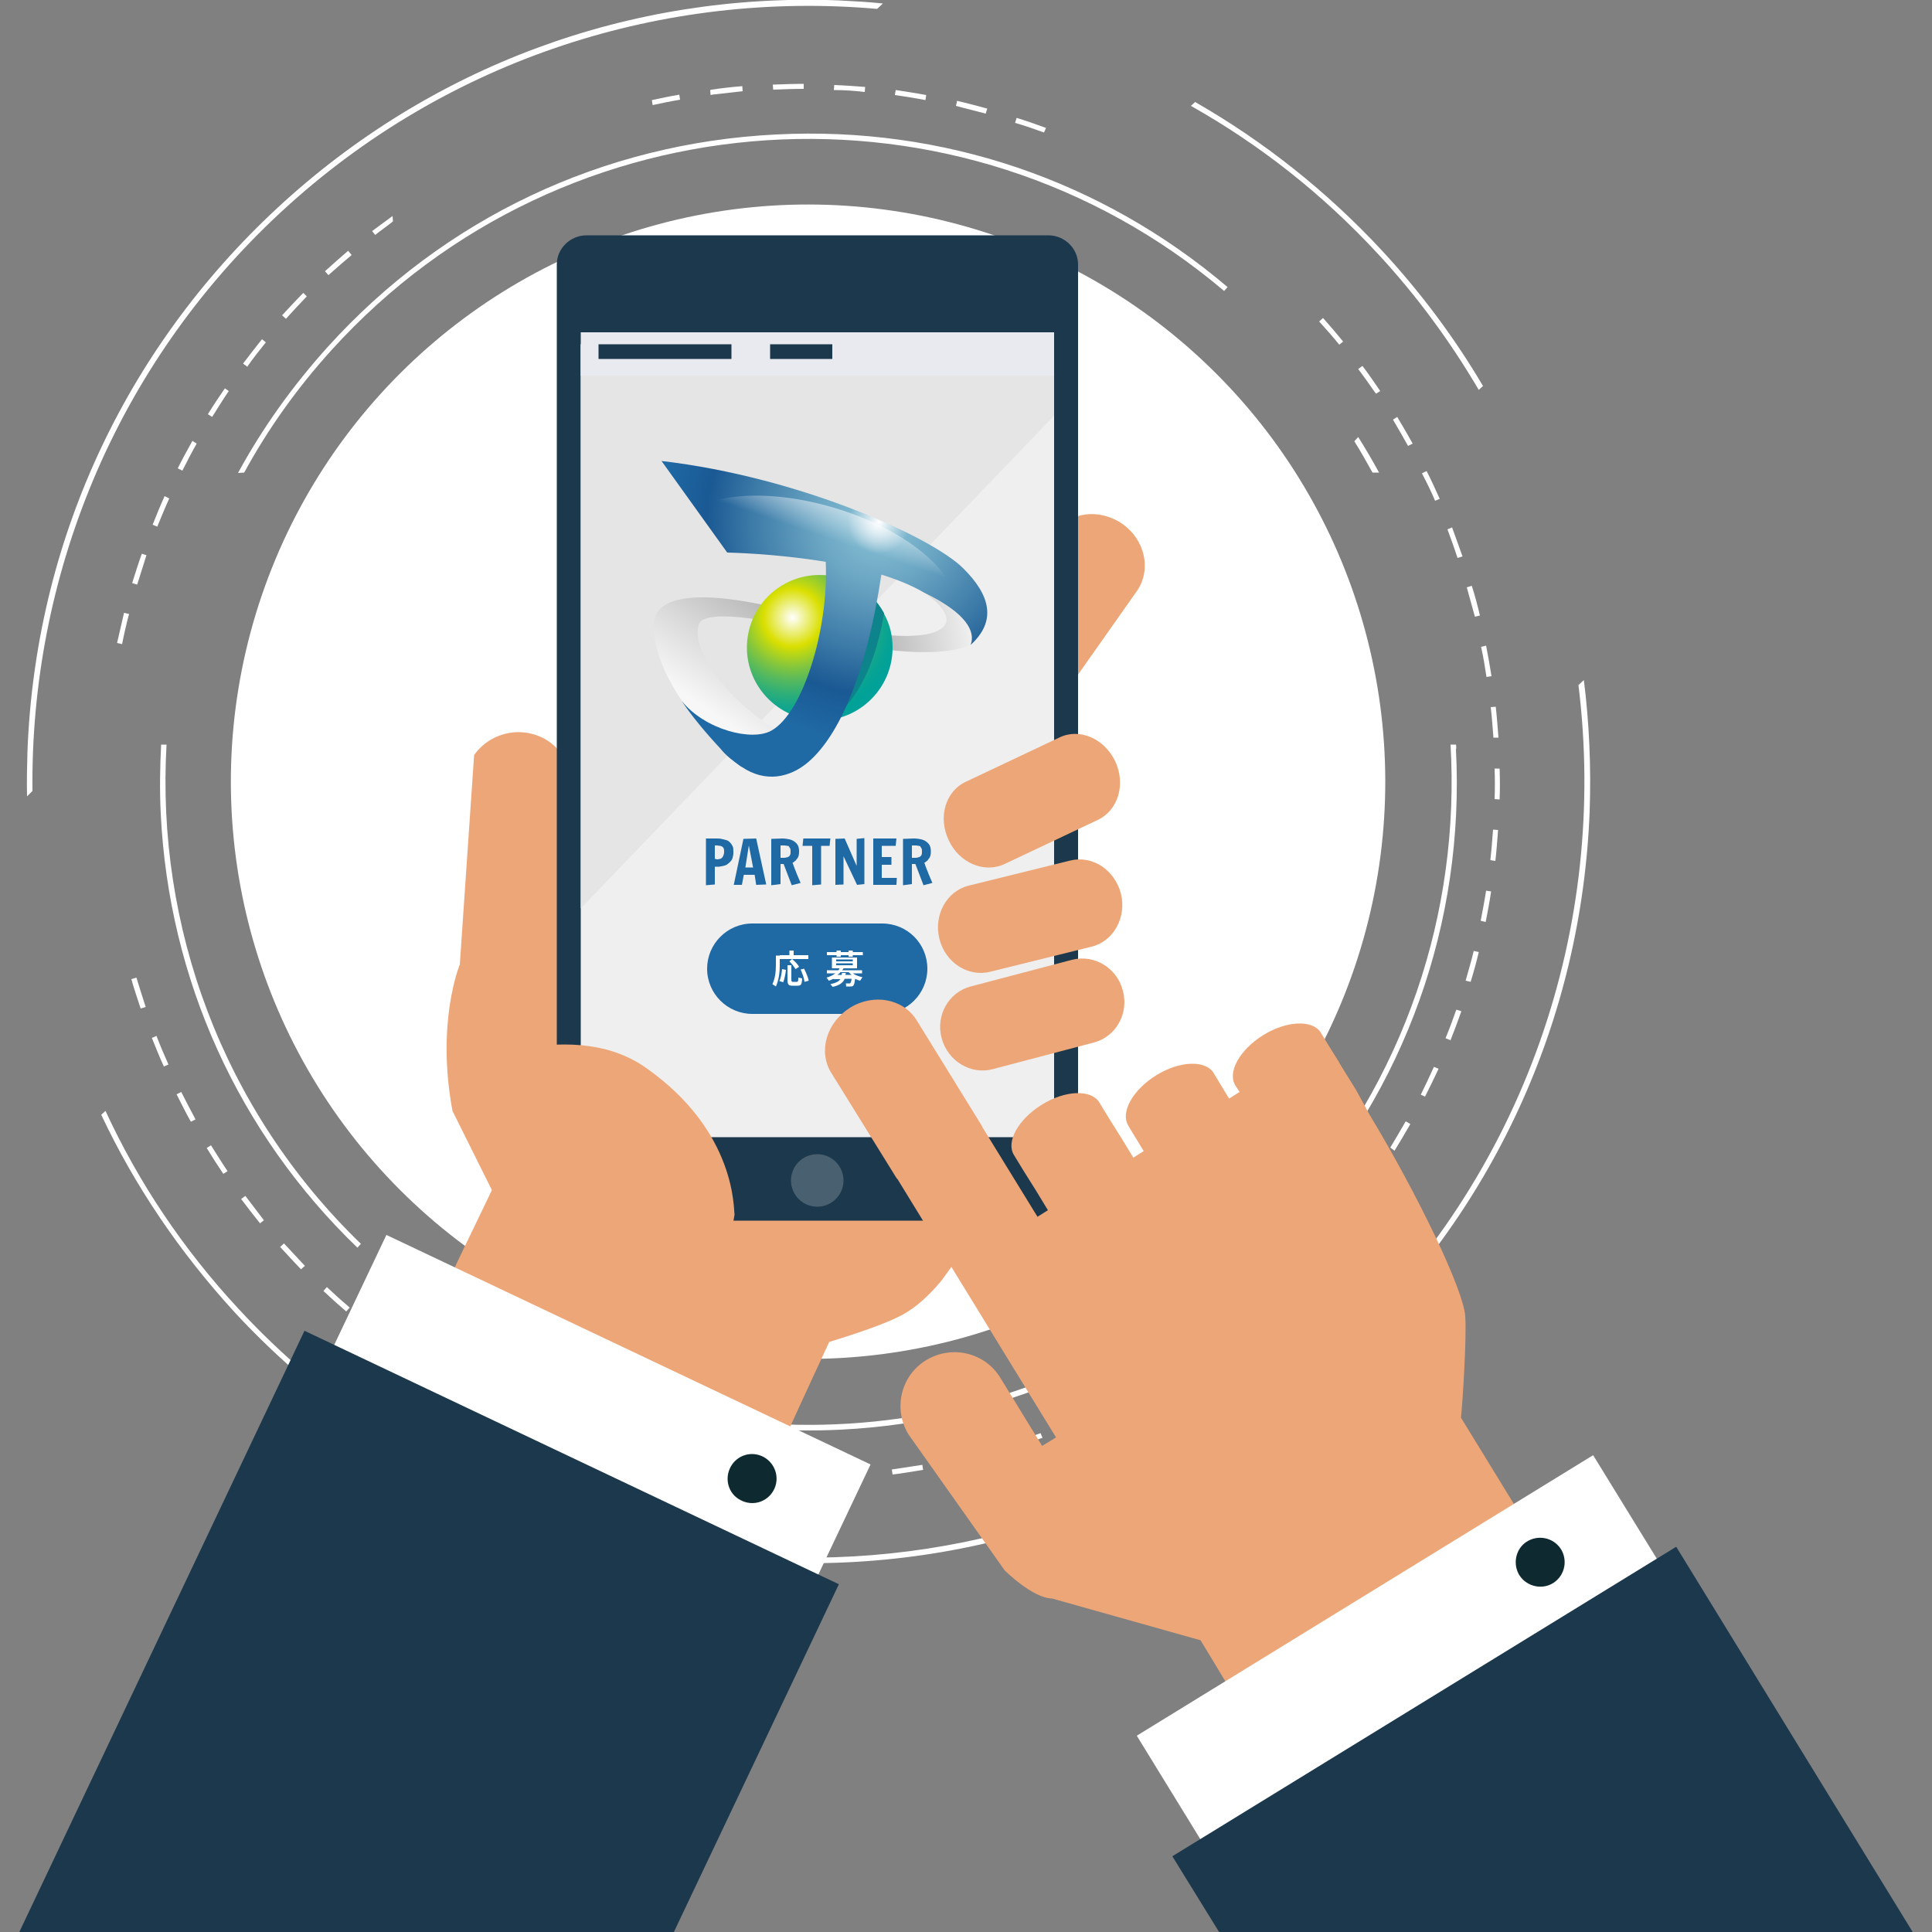 <?xml version="1.0" encoding="utf-8"?>
<!-- Generator: Adobe Illustrator 24.0.3, SVG Export Plug-In . SVG Version: 6.00 Build 0)  -->
<svg version="1.1" id="レイヤー_1" xmlns="http://www.w3.org/2000/svg" xmlns:xlink="http://www.w3.org/1999/xlink" x="0px"
	 y="0px" viewBox="0 0 500 500" style="enable-background:new 0 0 500 500;" xml:space="preserve">
<rect x="0" y="0" width="500" height="500" fill="#808080" stroke="none"/>
<style type="text/css">
	.st0{fill:#FFFFFF;}
	.st1{fill:#EDA677;}
	.st2{fill-rule:evenodd;clip-rule:evenodd;fill:#1B384C;}
	.st3{fill-rule:evenodd;clip-rule:evenodd;fill:#EFEFEF;}
	.st4{fill-rule:evenodd;clip-rule:evenodd;fill:#E5E5E5;}
	.st5{fill-rule:evenodd;clip-rule:evenodd;fill:#E9E9F0;}
	.st6{fill:#1F69A5;}
	.st7{fill:#0E2A30;}
	.st8{fill:#1B384C;}
	.st9{opacity:0.2;fill-rule:evenodd;clip-rule:evenodd;fill:#FFFFFF;enable-background:new    ;}
	.st10{fill:url(#SVGID_1_);}
	.st11{fill:url(#SVGID_2_);}
	.st12{fill:url(#SVGID_3_);}
	.st13{fill:#0D848C;}
	.st14{fill:url(#SVGID_4_);}
	.st15{clip-path:url(#SVGID_6_);fill:url(#SVGID_7_);}
</style>
<g>
	
		<ellipse transform="matrix(0.707 -0.707 0.707 0.707 -81.803 207.185)" class="st0" cx="209.2" cy="202.3" rx="149.4" ry="149.4"/>
	<g>
		<g>
			<path class="st0" d="M8.4,204.7C7.8,149.9,29.4,95,72.7,54.9S172.4-2.5,227,2.3l1.5-1.4c-3.8-0.4-7.6-0.6-11.5-0.8
				C163-2,111.4,17.1,71.8,53.8C32.1,90.6,9.1,140.6,7.1,194.6c-0.1,3.8-0.2,7.7-0.1,11.5L8.4,204.7z"/>
			<path class="st0" d="M382.7,100.9l1.1-1c-7.3-12.4-16.1-24.2-26.1-35c-14.3-15.4-30.6-28.3-48.4-38.5l-1.1,1
				c17.6,9.9,34,22.7,48.5,38.4C366.8,76.7,375.4,88.5,382.7,100.9z"/>
			<path class="st0" d="M408.5,177.3c7.7,62-13.5,126.8-62.7,172.4c-81.3,75.3-208.7,70.4-284-10.9c-14.5-15.6-26-32.9-34.5-51.3
				l-1.1,1c8.7,18.5,20.4,35.7,34.6,51.2c36.7,39.6,86.7,62.6,140.7,64.7c54,2.1,105.6-17,145.2-53.7S409.3,264,411.4,210
				c0.4-11.5-0.1-22.9-1.5-34L408.5,177.3z"/>
		</g>
		<g>
			<path class="st0" d="M63.2,122.3c6.1-11.2,13.7-21.9,22.6-31.7c60.4-66.7,162.9-73,231-15.3l0.9-1
				c-32.6-27.7-73.8-41.7-116.8-39.5c-44.8,2.2-86,21.7-116.1,55c-9.1,10.1-16.9,21-23.2,32.6L63.2,122.3L63.2,122.3z"/>
			<path class="st0" d="M43.1,192.7h-1.4c-0.3,5.9-0.4,11.9-0.1,17.9c2.1,42.9,20.1,82.6,50.9,112.3l0.9-1
				C57.4,287.1,40.4,239.5,43.1,192.7z"/>
			<path class="st0" d="M356.9,122.3c-1.7-3.1-3.5-6.2-5.4-9.2l-1,1.1c1.7,2.7,3.2,5.4,4.7,8.1H356.9z"/>
			<path class="st0" d="M376.8,192.7h-1.4c2.5,43-11.6,87-42.7,121.4c-51,56.4-132.2,69.6-197.2,37.5l-1,1.1
				c25.4,12.7,53.8,18.7,83,17.3c44.8-2.2,86-21.7,116.1-55c30.1-33.2,45.5-76.2,43.2-121C376.9,193.6,376.9,193.2,376.8,192.7z"/>
		</g>
		<g>
			<path class="st0" d="M277.2,369.2c2.4-1,4.9-2.1,7.3-3.2l-0.6-1.2c-2.4,1.1-4.8,2.2-7.2,3.2L277.2,369.2z"/>
			<path class="st0" d="M63.5,309.5l-1.1,0.8c1.6,2.1,3.2,4.2,4.9,6.3l1-0.8C66.7,313.7,65.1,311.6,63.5,309.5z"/>
			<path class="st0" d="M54.6,296.4l-1.1,0.7c1.4,2.3,2.8,4.5,4.3,6.7l1.1-0.7C57.4,300.9,56,298.6,54.6,296.4z"/>
			<path class="st0" d="M35.3,253l-1.3,0.4c0.7,2.6,1.6,5.1,2.4,7.6l1.3-0.4C36.9,258.1,36.1,255.6,35.3,253z"/>
			<path class="st0" d="M84.6,333.1l-0.9,1c1.9,1.8,3.9,3.6,5.9,5.3l0.9-1C88.5,336.7,86.5,334.9,84.6,333.1z"/>
			<path class="st0" d="M46.9,282.6l-1.2,0.6c1.2,2.4,2.4,4.8,3.7,7.1l1.2-0.6C49.3,287.3,48.1,284.9,46.9,282.6z"/>
			<path class="st0" d="M40.5,268.1l-1.2,0.5c1,2.5,2,5,3.1,7.4l1.2-0.5C42.5,273,41.4,270.5,40.5,268.1z"/>
			<path class="st0" d="M262.2,374.7c2.5-0.8,5.1-1.7,7.6-2.6l-0.5-1.2c-2.5,0.9-5,1.8-7.5,2.6L262.2,374.7z"/>
			<path class="st0" d="M230.8,380.3l0.2,1.3c2.6-0.3,5.3-0.8,7.9-1.2l-0.2-1.3C236.1,379.5,233.5,379.9,230.8,380.3z"/>
			<path class="st0" d="M246.5,377.5l0.3,1.3c2.6-0.6,5.2-1.2,7.8-1.9l-0.3-1.3C251.6,376.3,249,376.9,246.5,377.5z"/>
			<path class="st0" d="M96.6,343.5l-0.8,1c2.1,1.6,4.2,3.3,6.4,4.8l0.8-1.1C100.8,346.7,98.7,345.1,96.6,343.5z"/>
			<path class="st0" d="M109.5,352.7l-0.7,1.1c2.2,1.4,4.5,2.9,6.8,4.2l0.7-1.1C114,355.6,111.7,354.1,109.5,352.7z"/>
			<path class="st0" d="M142.5,369.6c-1.7-0.6-3.3-1.3-5-2l-0.5,1.2c1.9,0.8,3.8,1.6,5.7,2.3L142.5,369.6z"/>
			<path class="st0" d="M123.2,360.8l-0.6,1.2c2.3,1.2,4.7,2.5,7.1,3.6l0.6-1.2C127.9,363.2,125.5,362,123.2,360.8z"/>
			<path class="st0" d="M73.5,321.8l-1,0.9c1.8,2,3.6,3.9,5.4,5.8l1-0.9C77.1,325.7,75.3,323.7,73.5,321.8z"/>
			<path class="st0" d="M68.8,88.6l-1-0.8c-1.7,2.1-3.3,4.2-4.9,6.3l1.1,0.8C65.5,92.7,67.2,90.6,68.8,88.6z"/>
			<path class="st0" d="M90.1,64.9c-2,1.7-4,3.5-6,5.3l0.9,1c2-1.8,4-3.5,6-5.2L90.1,64.9z"/>
			<path class="st0" d="M78.5,75.8c-1.9,1.9-3.7,3.9-5.5,5.8l1,0.9c1.8-2,3.6-3.9,5.4-5.8L78.5,75.8z"/>
			<path class="st0" d="M101.6,55.9c-1.8,1.3-3.5,2.6-5.3,3.9l0.8,1c1.5-1.2,3.1-2.3,4.6-3.5L101.6,55.9z"/>
			<path class="st0" d="M176,25.8l-0.2-1.3c-2.4,0.4-4.7,0.9-7.1,1.4l0.2,1.3C171.2,26.7,173.6,26.2,176,25.8z"/>
			<path class="st0" d="M215.1,381.6l0.2,1.3c2.6-0.1,5.2-0.3,7.8-0.5l-0.1-1.3C220.4,381.3,217.7,381.5,215.1,381.6z"/>
			<path class="st0" d="M58.2,100.5c-1.5,2.2-3,4.4-4.4,6.7l1.1,0.7c1.4-2.2,2.8-4.5,4.3-6.7L58.2,100.5z"/>
			<path class="st0" d="M49.8,114.1c-1.3,2.3-2.6,4.7-3.8,7.1l1.2,0.6c1.2-2.4,2.4-4.7,3.7-7L49.8,114.1z"/>
			<path class="st0" d="M32.1,158.6c-0.6,2.6-1.2,5.2-1.8,7.8l1.3,0.3c0.5-2.6,1.1-5.2,1.8-7.8L32.1,158.6z"/>
			<path class="st0" d="M42.6,128.4c-1.1,2.4-2.1,4.9-3.1,7.4l1.2,0.5c1-2.4,2-4.9,3.1-7.3L42.6,128.4z"/>
			<path class="st0" d="M36.7,143.3c-0.9,2.5-1.7,5.1-2.5,7.6l1.3,0.4c0.8-2.5,1.6-5.1,2.4-7.6L36.7,143.3z"/>
			<path class="st0" d="M380.6,254.1c0.8-2.6,1.5-5.1,2.1-7.7l-1.3-0.3c-0.6,2.6-1.4,5.1-2.1,7.7L380.6,254.1z"/>
			<path class="st0" d="M371.4,129.6l1.2-0.5c-1.1-2.4-2.2-4.9-3.4-7.2l-1.2,0.6C369.2,124.8,370.4,127.2,371.4,129.6z"/>
			<path class="st0" d="M346.6,89.2l1-0.8c-1.7-2.1-3.4-4.1-5.2-6.1l-1,0.9C343.2,85.2,345,87.2,346.6,89.2z"/>
			<path class="st0" d="M291.7,362.4c2.3-1.2,4.7-2.5,7-3.9l-0.7-1.1c-2.3,1.3-4.6,2.6-6.9,3.8L291.7,362.4z"/>
			<path class="st0" d="M356.1,101.9l1.1-0.7c-1.5-2.2-3-4.4-4.6-6.5l-1.1,0.8C353.1,97.6,354.6,99.8,356.1,101.9z"/>
			<path class="st0" d="M208,23v-1.3c-2.6,0-5.3,0.1-8,0.2l0.1,1.3C202.7,23.1,205.4,23,208,23z"/>
			<path class="st0" d="M183.9,24.6l0.4-0.1c2.6-0.3,5.3-0.6,7.9-0.9l-0.1-1.3c-2.6,0.2-5.3,0.5-7.9,0.9l-0.4,0.1L183.9,24.6z"/>
			<path class="st0" d="M223.8,23.8l0.1-1.3c-2.6-0.2-5.3-0.4-8-0.5l-0.1,1.3C218.5,23.3,221.2,23.5,223.8,23.8z"/>
			<path class="st0" d="M270.2,34.3l0.5-1.2c-2.5-0.9-5-1.8-7.6-2.6l-0.4,1.3C265.2,32.5,267.7,33.4,270.2,34.3z"/>
			<path class="st0" d="M255.1,29.4l0.4-1.3c-2.6-0.7-5.2-1.4-7.8-2l-0.3,1.3C249.9,28.1,252.5,28.7,255.1,29.4z"/>
			<path class="st0" d="M239.5,25.9l0.2-1.3c-2.6-0.5-5.3-0.9-7.9-1.3l-0.2,1.3C234.3,25,237,25.4,239.5,25.9z"/>
			<path class="st0" d="M364.4,115.4l1.2-0.6c-1.3-2.3-2.6-4.6-4-6.9l-1.1,0.7C361.8,110.8,363.1,113.1,364.4,115.4z"/>
			<path class="st0" d="M341.8,323.3c1.8-2,3.5-4,5.2-6.1l-1-0.8c-1.7,2-3.4,4.1-5.2,6L341.8,323.3z"/>
			<path class="st0" d="M351.9,311c1.6-2.1,3.2-4.3,4.7-6.5l-1.1-0.8c-1.5,2.2-3,4.3-4.6,6.4L351.9,311z"/>
			<path class="st0" d="M360.9,297.8c1.4-2.3,2.8-4.6,4.1-6.9l-1.2-0.7c-1.3,2.3-2.7,4.6-4,6.8L360.9,297.8z"/>
			<path class="st0" d="M305.4,354.3c2.2-1.4,4.4-2.9,6.6-4.5l-0.8-1.1c-2.1,1.5-4.4,3-6.6,4.4L305.4,354.3z"/>
			<path class="st0" d="M368.8,283.8c1.2-2.4,2.4-4.8,3.5-7.2l-1.2-0.5c-1.1,2.4-2.2,4.8-3.4,7.2L368.8,283.8z"/>
			<path class="st0" d="M318.4,345.1c2.1-1.6,4.2-3.3,6.2-5l-0.9-1c-2,1.7-4.1,3.4-6.1,5L318.4,345.1z"/>
			<path class="st0" d="M330.6,334.7c1.9-1.8,3.9-3.7,5.7-5.6l-1-0.9c-1.8,1.9-3.8,3.7-5.7,5.5L330.6,334.7z"/>
			<path class="st0" d="M384.7,175.2l1.3-0.2c-0.4-2.6-0.9-5.3-1.4-7.9l-1.3,0.3C383.9,170,384.3,172.6,384.7,175.2z"/>
			<path class="st0" d="M375.4,269.2c1-2.5,1.9-5,2.8-7.5l-1.3-0.4c-0.9,2.5-1.8,5-2.8,7.4L375.4,269.2z"/>
			<path class="st0" d="M377.2,144.4l1.3-0.4c-0.9-2.5-1.8-5-2.7-7.5l-1.2,0.5C375.5,139.4,376.4,141.9,377.2,144.4z"/>
			<path class="st0" d="M381.7,159.6l1.3-0.3c-0.6-2.6-1.3-5.2-2.1-7.7l-1.3,0.4C380.3,154.5,381,157.1,381.7,159.6z"/>
			<path class="st0" d="M387.8,190.9c-0.2-2.6-0.4-5.3-0.7-8l-1.3,0.1c0.3,2.6,0.5,5.3,0.7,7.9H387.8z"/>
			<path class="st0" d="M384.5,238.6c0.5-2.6,1-5.2,1.4-7.9l-1.3-0.2c-0.4,2.6-0.9,5.2-1.4,7.8L384.5,238.6z"/>
			<path class="st0" d="M387,222.8c0.3-2.6,0.5-5.3,0.7-8l-1.3-0.1c-0.2,2.6-0.4,5.3-0.7,7.9L387,222.8z"/>
			<path class="st0" d="M388.1,206.9c0.1-2.7,0.1-5.3,0-8h-1.3c0.1,2.6,0.1,5.3,0,7.9L388.1,206.9z"/>
		</g>
	</g>
	<path class="st1" d="M257.1,310.9c-6.5-11.2-24.9-13.6-15.2-20.7c-0.3,0.2,3.7-3.3,4.7-4.4c0.4-0.5,0.7-0.8,0.9-1
		c0.1-0.3,0.3-0.6,0.6-1c0.4-0.7,2-4.7,1.5-3c0.4-1.3,0.8-2.6,1.1-3.9c0.1-0.7,0.2-1.2,0.3-1.5c0.1-0.8,0.2-1.5,0.2-2.3
		c0.1-2.1,0.2-4.2,0.2-6.2c0.1-4.6,0-9.2,0-13.7c0-6.1,2-10.8,5.1-14.3c-5.7-3.6-11.8-4.1-14-1l-0.8,1.1l-3.5,4.9l-0.2,0.3l-2.6-1.8
		l3.4-4.8l3.5-4.9l2.8-4c2.3-3.3-0.6-9.3-6.4-13.4c-5.9-4.1-12.5-4.8-14.8-1.5l-2.8,4l-3.5,4.9l-3.4,4.8l-2.6-1.8l15.6-22.1l0,0
		c0.1-0.2,0.3-0.3,0.4-0.5l20.5-29.1c3.8-5.3,2-13-3.8-17.1c-5.9-4.1-13.7-3.2-17.4,2.2l-20.5,29.1c-0.1,0.2-0.2,0.4-0.3,0.5l0,0
		l-45.2,64.1L149,276.2l-3.4-64.7c1.8-7.6,2.9-15-3.4-19.5c-6.3-4.4-15-2.9-19.5,3.4l-3.7,54.2c0,0-6.2,14.8-1.9,37.9l10.2,20.5
		c-49.8,102.9-33,76.9-39.8,86.4l94.5,27.4c2.4-9.8,32.6-74.5,32.6-74.5c3.5-1.1,13.3-4.1,18.3-6.7c2.4-1.2,6.3-3.7,11-9.5
		C252.2,319.1,259.3,314.6,257.1,310.9z"/>
	<path class="st1" d="M290.5,135.6c-5.9-4.1-13.7-3.2-17.4,2.2l-20.5,29.1c-0.1,0.2-0.2,0.4-0.3,0.5l0,0L207,231.5l-0.2-0.1
		c0,0.3,0.1,0.5,0.1,0.8c1.5,9.5,2.2,20.5,5.5,29.6l0,0c0,0,0.1,0,0.1,0.1c0.1-0.4,0.6,0.1,0.9,0.5c0.1,0,0.1,0.1,0.2,0.1
		c0.2,0.1,0.3,0.1,0.5,0.2c1.2,0.4,2.5,0.8,3.8,1.1c0.1,0,0.2,0,0.3,0.1l0,0c1.4-1.9,2.8-3.8,4.1-5.7c8.4-12,16.2-24.4,23.6-37
		c3.7-6.3,9.2-9.6,15.1-10.4c-0.2-1.7-0.2-3.4,0-5.1l-0.7,0.9l-2.6-1.8l6.4-9.1c0.7-1.1,1.4-2.2,2.2-3.2l7-9.9l0,0
		c0.1-0.2,0.3-0.3,0.4-0.5l20.5-29.1C298.1,147.4,296.3,139.7,290.5,135.6z"/>
	<path class="st2" d="M279,308.4c0,4.1-3.5,7.5-7.7,7.5H151.8c-4.2,0-7.7-3.4-7.7-7.5v-240c0-4.1,3.5-7.5,7.7-7.5h119.5
		c4.2,0,7.7,3.4,7.7,7.5V308.4z"/>
	<polygon class="st3" points="266.7,89.1 263.5,89.1 257.3,89.1 250.3,89.1 244.4,89.1 244,89.1 236.2,89.1 216.4,89.1 209.5,89.1 
		202.5,89.1 195.9,89.1 186.1,89.1 180,89.1 160.7,89.1 160,89.1 153.8,89.1 150.3,89.1 150.3,116.3 150.3,116.3 150.3,123.6 
		150.3,123.6 150.3,143.8 150.3,143.8 150.3,168.3 150.3,168.3 150.3,174.4 150.3,174.4 150.3,235.1 150.3,235.1 150.3,240.6 
		150.3,240.6 150.3,268.7 150.3,268.7 150.3,276 150.3,276 150.3,294.3 150.7,294.3 157.1,294.3 171.1,294.3 179.1,294.3 
		179.1,294.3 180,294.3 185.1,294.3 186.1,294.3 192.2,294.3 193,294.3 198.4,294.3 217.1,294.3 217.4,294.3 224,294.3 240.6,294.3 
		247.4,294.3 248.9,294.3 257.1,294.3 272.8,294.3 272.8,277.5 272.8,266.3 272.8,263.6 272.8,260.2 272.8,253.7 272.8,250.8 
		272.8,243.3 272.8,174.4 272.8,168.3 272.8,152.3 272.8,143.8 272.8,107.6 272.8,100.9 272.8,89.1 	"/>
	<polygon class="st4" points="266.7,89.1 263.5,89.1 257.3,89.1 250.3,89.1 244.4,89.1 244,89.1 236.2,89.1 216.4,89.1 209.5,89.1 
		202.5,89.1 195.9,89.1 186.1,89.1 180,89.1 160.7,89.1 160,89.1 153.8,89.1 150.3,89.1 150.3,116.3 150.3,116.3 150.3,123.6 
		150.3,123.6 150.3,143.8 150.3,143.8 150.3,168.3 150.3,168.3 150.3,174.4 150.3,174.4 150.3,235.1 272.8,107.6 272.8,100.9 
		272.8,89.1 	"/>
	<polygon class="st5" points="150.3,86 150.3,86.2 150.3,86.2 150.3,87.4 150.3,89 150.3,89 150.3,89.3 150.3,89.3 150.3,93.2 
		150.3,93.2 150.3,93.5 150.3,93.5 150.3,95.3 150.3,95.3 150.3,95.7 150.3,95.7 150.3,97 150.3,97.2 272.8,97.2 272.8,86 	"/>
	<g>
		<path class="st6" d="M240,250.7c0,6.4-5.2,11.7-11.7,11.7h-33.6c-6.4,0-11.7-5.2-11.7-11.7l0,0c0-6.4,5.2-11.7,11.7-11.7h33.6
			C234.8,239,240,244.2,240,250.7L240,250.7z"/>
		<g>
			<path class="st0" d="M201.8,247.2h2.5V246h1.1v1.2h3.8v1h-7.4v1.5c0,1.9-0.2,3.8-1,5.6l-0.9-0.6c0.7-1.5,0.9-3.2,0.9-4.9v-2.5
				h0.6H201.8z M203.4,251c-0.1,1.1-0.4,2.4-0.7,3.2l-1-0.3c0.4-0.8,0.6-2.1,0.7-3.1L203.4,251z M204.8,249.9v3.6
				c0,0.5,0.1,0.6,0.4,0.6c0.3,0,0.7,0,1,0c0.3,0,0.4-0.1,0.4-1.1l1,0.2c-0.1,1.7-0.3,1.9-1.3,1.9c-0.4,0-0.8,0-1.2,0
				c-1.1,0-1.3-0.3-1.3-1.7v-3.6H204.8z M205,248.2c0.8,0.7,1.4,1.3,1.8,2l-0.9,0.6c-0.4-0.6-0.9-1.3-1.6-2L205,248.2z M208.1,250.7
				c0.6,1.2,1,2.2,1.2,3.1l-1.1,0.3c-0.1-1-0.5-2-1-3.2L208.1,250.7z"/>
			<path class="st0" d="M220.7,255.2c-0.2,0.1-0.4,0.1-0.7,0.1c-0.2,0-0.7,0-1,0l-0.1-0.8c0.2,0,0.7,0,0.9,0c0.1,0,0.1,0,0.2,0
				c0.1-0.1,0.3-0.4,0.4-1.2h-1.8c-0.4,1-1.3,1.7-3.1,2.1l-0.6-0.7c1.4-0.3,2.2-0.7,2.6-1.3h-1.8v-0.1c-0.4,0.2-0.8,0.4-1.2,0.5
				l-0.6-0.8c0.8-0.2,1.6-0.6,2.3-1.1h-2.2v-0.8h3c0.1-0.2,0.2-0.3,0.3-0.5h-2v-2.8h6.5v2.8h-3.5c-0.1,0.2-0.2,0.3-0.3,0.5h5.1v0.8
				h-2.4c0.7,0.5,1.6,0.8,2.5,1l-0.6,0.9c-0.5-0.1-0.9-0.3-1.3-0.5C221.2,254.4,221,255,220.7,255.2z M216.5,246.4V246h1.1v0.4h2
				V246h1.1v0.4h2.6v0.8h-2.6v0.4h-1.1v-0.4h-2v0.4h-1.1v-0.4h-2.5v-0.8H216.5z M216.4,248.8h4.3v-0.5h-4.3V248.8z M216.4,249.8h4.3
				v-0.5h-4.3V249.8z M217.8,252.4c0-0.2,0.1-0.4,0.1-0.6l1,0c0,0.2-0.1,0.4-0.1,0.5h1.6c-0.3-0.2-0.5-0.5-0.8-0.7h-2.1
				c-0.2,0.3-0.5,0.5-0.8,0.7H217.8z"/>
		</g>
	</g>
	<g>
		<path class="st6" d="M182.6,217h1.5c0.4,0,0.8,0,1.3,0c0.4,0,0.9,0,1.3,0.1c0.4,0.1,0.8,0.2,1.2,0.3c0.4,0.1,0.7,0.3,1,0.6
			c0.3,0.3,0.5,0.6,0.7,1c0.2,0.4,0.2,0.9,0.2,1.6c0,0.6-0.1,1-0.2,1.4c-0.1,0.4-0.3,0.7-0.6,1s-0.5,0.5-0.8,0.7
			c-0.3,0.2-0.6,0.3-1,0.4c-0.4,0.1-0.7,0.1-1.1,0.2c-0.4,0-0.7,0-1.1,0v4.6l-2.3,0.2V217z M185.4,222.4c0.3,0,0.5,0,0.8-0.1
			c0.2,0,0.5-0.1,0.6-0.3c0.2-0.1,0.3-0.3,0.4-0.6c0.1-0.2,0.2-0.5,0.2-0.9c0-0.4,0-0.7-0.1-0.9c-0.1-0.2-0.2-0.4-0.4-0.5
			c-0.2-0.1-0.4-0.2-0.6-0.2c-0.3,0-0.5-0.1-0.9-0.1H185v3.5H185.4z"/>
		<path class="st6" d="M192.5,226.4L192,229h-2.1l2.5-11.9l3.3-0.1l2.6,11.9l-2.6,0.1l-0.4-2.6H192.5z M194.9,224.5l-1.1-5.7
			l-0.9,5.7H194.9z"/>
		<path class="st6" d="M199.6,229.1v-12l2.8-0.1c0.7,0,1.3,0.1,1.8,0.2c0.5,0.1,1,0.3,1.4,0.6c0.4,0.3,0.7,0.6,0.9,1
			s0.3,0.9,0.3,1.5c0,0.4,0,0.7-0.1,1.1c-0.1,0.3-0.2,0.6-0.4,0.8c-0.2,0.2-0.3,0.5-0.5,0.6s-0.4,0.4-0.7,0.5c0,0,0,0.1,0.1,0.2
			c0.1,0.2,0.1,0.3,0.2,0.6c0.1,0.2,0.2,0.5,0.3,0.8c0.1,0.3,0.3,0.6,0.4,1c0.3,0.8,0.7,1.6,1.1,2.6l-2.3,0.6l-2.1-5.5H202v5.2
			L199.6,229.1z M202,222h0.8c0.2,0,0.5,0,0.7-0.1c0.2,0,0.4-0.1,0.6-0.2s0.3-0.3,0.4-0.5c0.1-0.2,0.1-0.5,0.1-0.9
			c0-0.3,0-0.5-0.1-0.7c-0.1-0.2-0.2-0.3-0.3-0.5s-0.3-0.2-0.5-0.2c-0.2,0-0.4-0.1-0.6-0.1H202V222z"/>
		<path class="st6" d="M207.7,218.9l0.2-1.9h7l-0.2,1.9h-2.2v10l-2.3,0.2v-10.2H207.7z"/>
		<path class="st6" d="M218.3,221.6v7.3l-2.1,0.1v-11.9l2.4-0.1l3.1,7.1v-7l2-0.2v11.9l-1.9,0.2L218.3,221.6z"/>
		<path class="st6" d="M225.9,217h6.1l-0.2,1.9h-3.6v2.9h2.5l0,2h-2.5v3.4h3.9L232,229h-6V217z"/>
		<path class="st6" d="M233.7,229.1v-12l2.8-0.1c0.7,0,1.3,0.1,1.8,0.2c0.5,0.1,1,0.3,1.4,0.6c0.4,0.3,0.7,0.6,0.9,1
			s0.3,0.9,0.3,1.5c0,0.4,0,0.7-0.1,1.1c-0.1,0.3-0.2,0.6-0.4,0.8c-0.2,0.2-0.3,0.5-0.5,0.6s-0.4,0.4-0.7,0.5c0,0,0,0.1,0.1,0.2
			c0.1,0.2,0.1,0.3,0.2,0.6c0.1,0.2,0.2,0.5,0.3,0.8c0.1,0.3,0.3,0.6,0.4,1c0.3,0.8,0.7,1.6,1.1,2.6l-2.3,0.6l-2.1-5.5H236v5.2
			L233.7,229.1z M236,222h0.8c0.2,0,0.5,0,0.7-0.1c0.2,0,0.4-0.1,0.6-0.2s0.3-0.3,0.4-0.5c0.1-0.2,0.1-0.5,0.1-0.9
			c0-0.3,0-0.5-0.1-0.7c-0.1-0.2-0.2-0.3-0.3-0.5s-0.3-0.2-0.5-0.2c-0.2,0-0.4-0.1-0.6-0.1H236V222z"/>
	</g>
	<g>
		<polygon class="st0" points="167.9,500 225.3,379 100,319.6 14.4,500 		"/>
		<path class="st7" d="M191.6,388.2c3.1,1.7,6.9,0.6,8.6-2.5c1.7-3.1,0.5-6.9-2.5-8.6c-3.1-1.7-6.9-0.6-8.6,2.5
			S188.5,386.6,191.6,388.2z"/>
		<polygon class="st8" points="174.4,500 217.1,410 78.8,344.4 5,500 		"/>
	</g>
	<path class="st9" d="M218.3,305.5c0,3.7-3,6.8-6.8,6.8c-3.7,0-6.8-3-6.8-6.8c0-3.7,3-6.8,6.8-6.8S218.3,301.8,218.3,305.5z"/>
	<rect x="154.9" y="89.1" class="st2" width="34.4" height="3.8"/>
	<rect x="199.3" y="89.1" class="st2" width="16.1" height="3.8"/>
	<path class="st1" d="M188.9,320c0.5-1.9,0.9-3.8,1.2-5.7c-0.3-1,0.7-21.4-23-38c-11-7.7-24-6-29.9-5.4V320H188.9z"/>
	<path class="st1" d="M290.6,256.4c1.6,5.9-1.8,11.9-7.5,13.4l-26.2,6.9c-5.7,1.5-11.6-2.1-13.2-8l0,0c-1.6-5.9,1.8-11.9,7.5-13.4
		l26.2-6.9C283.2,246.9,289.1,250.5,290.6,256.4L290.6,256.4z"/>
	<path class="st1" d="M288.6,197c2.8,5.9,0.8,12.7-4.5,15.2L260,223.6c-5.3,2.5-11.8-0.3-14.5-6.2l0,0c-2.8-5.9-0.8-12.7,4.5-15.1
		l24.1-11.4C279.3,188.3,285.8,191.1,288.6,197L288.6,197z"/>
	<g>
		<g>
			<g>
				<path class="st1" d="M326.9,267.9c-6.1,3.8-9.3,9.6-7.2,13l1.1,1.7l-2.7,1.7l-0.2-0.3l-3.1-5.1l-0.7-1.2
					c-2.1-3.4-8.8-3.2-14.9,0.6c-6.1,3.8-9.3,9.6-7.2,13l0.7,1.2l3.1,5.1l0.2,0.3l-2.7,1.7l-3.1-5.1l-3.2-5.1l-2.5-4.1
					c-2.1-3.4-8.8-3.2-14.9,0.6c-6.1,3.8-9.3,9.6-7.2,13l2.5,4.1l3.2,5.1l3.1,5.1l-2.7,1.7l-14.2-23.1l0,0c-0.1-0.2-0.2-0.4-0.3-0.6
					L237.2,264c-3.4-5.5-11.1-7-17.2-3.2c-6.1,3.8-8.3,11.3-4.9,16.8l16.8,27.1c0.1,0.2,0.2,0.3,0.4,0.5l0,0l41,66.8l-3.6,2.2
					l-10.8-17.6c-4-6.6-12.6-8.6-19.2-4.6c-6.6,4-8.6,12.6-4.6,19.2l24.9,35.2c0,0,7.2,7.2,12.3,7.3l38.4,10.8
					c4.4,7.2,10,16.6,16,26.6l77.1-42.3c-13.7-22.3-25.7-41.9-25.7-41.9c0.4-3.6,1.5-20.7,1.1-26.3c-0.5-6.9-12.1-31.1-24.8-52.2
					l-3.5-6.4l-3.6-5.8l-1-1.7l-2.5-4l-2-3.3C339.7,263.9,333,264.1,326.9,267.9z"/>
				<g>
					<polygon class="st0" points="488.2,500 412.3,376.6 294.2,449.2 325.4,500 					"/>
					<path class="st7" d="M401.6,409.9c3.1-1.7,4.2-5.5,2.6-8.6c-1.7-3.1-5.5-4.2-8.6-2.6s-4.2,5.5-2.6,8.6
						C394.7,410.4,398.6,411.5,401.6,409.9z"/>
					<polygon class="st8" points="495,500 433.8,400.3 303.4,480.4 315.5,500 					"/>
				</g>
			</g>
		</g>
	</g>
	<path class="st1" d="M290.1,231.3c1.5,6.1-1.9,12.3-7.6,13.7l-26.3,6.5c-5.7,1.4-11.6-2.4-13.1-8.6l0,0c-1.5-6.1,1.9-12.3,7.6-13.7
		l26.3-6.5C282.7,221.3,288.5,225.1,290.1,231.3L290.1,231.3z"/>
	<g>
		<g>
			<g>
				
					<linearGradient id="SVGID_1_" gradientUnits="userSpaceOnUse" x1="198.709" y1="345.612" x2="179.941" y2="318.553" gradientTransform="matrix(1 0 0 -1 0 500)">
					<stop  offset="0" style="stop-color:#B4B4B5"/>
					<stop  offset="0.524" style="stop-color:#D9D9DA"/>
					<stop  offset="1" style="stop-color:#F7F7F7"/>
				</linearGradient>
				<path class="st10" d="M181.5,168.2c-0.2-0.6-0.4-1.3-0.6-1.9c-0.5-2-0.5-3.7,0.1-5c1.4-3.1,14.8-2.3,35,3.8l1.8-3.1
					c-36.7-11.6-48.6-7.9-48.6-0.3c0,6,2.5,12.6,7.3,19.7c6.4,8,18.6,15.6,24.1,7.4C189.7,181.6,183.7,173.8,181.5,168.2z"/>
				
					<linearGradient id="SVGID_2_" gradientUnits="userSpaceOnUse" x1="226.14" y1="336.61" x2="253.88" y2="340.892" gradientTransform="matrix(1 0 0 -1 0 500)">
					<stop  offset="0" style="stop-color:#B4B4B5"/>
					<stop  offset="1" style="stop-color:#F7F7F7"/>
				</linearGradient>
				<path class="st11" d="M239.1,153.4c0.4,0.2,0.8,0.5,1.1,0.7c2.3,1.7,3.9,3.4,4.5,5c2,5.1-7.8,6.9-21.8,4.3l-0.4,3.6
					c18.7,3.6,27.3,0.8,28.5-0.2l0,0C252.3,163.4,250.1,158.7,239.1,153.4z"/>
			</g>
			
				<radialGradient id="SVGID_3_" cx="263.294" cy="671.255" r="55.415" gradientTransform="matrix(0.498 0 0 -0.498 73.99 494.116)" gradientUnits="userSpaceOnUse">
				<stop  offset="0" style="stop-color:#FFFFFF"/>
				<stop  offset="0.273" style="stop-color:#DADF00"/>
				<stop  offset="0.335" style="stop-color:#BCD715"/>
				<stop  offset="0.466" style="stop-color:#84C63D"/>
				<stop  offset="0.592" style="stop-color:#55B95E"/>
				<stop  offset="0.712" style="stop-color:#30AF77"/>
				<stop  offset="0.823" style="stop-color:#16A78A"/>
				<stop  offset="0.922" style="stop-color:#06A395"/>
				<stop  offset="1" style="stop-color:#00A199"/>
			</radialGradient>
			<path class="st12" d="M231,167.6c0,9.4-6.9,17.2-15.8,18.6c-1,0.2-2,0.2-3,0.2c-0.3,0-0.5,0-0.8,0c-10-0.4-18.1-8.7-18.1-18.8
				c0-10.4,8.4-18.8,18.8-18.8c3.7,0,7.1,1,9.9,2.8c2.8,1.7,5.1,4.2,6.7,7.1C230.2,161.3,231,164.3,231,167.6z"/>
			<path class="st13" d="M228.8,158.7c-1.1,6.7-4.2,20.1-12.9,27c-0.2,0.2-0.5,0.4-0.7,0.5c-1,0.2-2,0.2-3,0.2c-0.3,0-0.5,0-0.8,0
				c-0.9-4.5,7.9-22.1,7.9-22.1l1.9-8.8l1-3.8C224.9,153.3,227.2,155.8,228.8,158.7z"/>
			<g>
				
					<radialGradient id="SVGID_4_" cx="308.112" cy="720.751" r="114.04" gradientTransform="matrix(0.498 0 0 -0.498 73.99 494.116)" gradientUnits="userSpaceOnUse">
					<stop  offset="0" style="stop-color:#FFFFFF"/>
					<stop  offset="0.142" style="stop-color:#7BB5CD"/>
					<stop  offset="0.292" style="stop-color:#69A4C2"/>
					<stop  offset="0.589" style="stop-color:#3B79A7"/>
					<stop  offset="0.783" style="stop-color:#1A5993"/>
					<stop  offset="1" style="stop-color:#1F69A5"/>
				</radialGradient>
				<path class="st14" d="M249.2,147c-8.1-8-42.1-23.5-78-27.7l17,23.7c0,0,12.2,0.2,25.5,2.4c0.8,17.4-5.9,39.2-14.1,43.7
					c-5,2.8-17.1-0.2-23.2-7.7c2.7,4,6.1,8.1,10.1,12.4c1.5,1.9,3.5,3.3,5,4.4c0.1,0.1,0.5,0.3,0.5,0.3c6.1,4.1,12.4,2.8,17.2-1.3
					c7.9-6.8,15-22.6,18.9-48.5c4.1,1.3,7.9,2.8,11.1,4.7l0,0c11,5.3,13.3,10.1,12,13.5C258,160.7,256.3,154,249.2,147z"/>
				<g>
					<g>
						<defs>
							<path id="SVGID_5_" d="M249.2,147c-8.1-8-42.1-23.5-78-27.7l17,23.7c0,0,12.2,0.2,25.5,2.4c0.4,8.8-1.1,18.7-3.7,26.8h12.9
								c2-6.6,3.8-14.5,5.2-23.6c4.1,1.3,7.9,2.8,11.1,4.7l0,0c11,5.3,13.3,10.1,12,13.5C258,160.7,256.3,154,249.2,147z"/>
						</defs>
						<clipPath id="SVGID_6_">
							<use xlink:href="#SVGID_5_"  style="overflow:visible;"/>
						</clipPath>
						
							<linearGradient id="SVGID_7_" gradientUnits="userSpaceOnUse" x1="219.103" y1="376.226" x2="213.887" y2="360.813" gradientTransform="matrix(1 0 0 -1 0 500)">
							<stop  offset="0" style="stop-color:#FFFFFF"/>
							<stop  offset="1" style="stop-color:#FFFFFF;stop-opacity:0"/>
						</linearGradient>
						<path class="st15" d="M247.1,159.6c-2.9,9.6-21.5,12.5-41.6,6.5s-34.1-18.6-31.3-28.2c2.9-9.6,21.5-12.5,41.6-6.5
							C236,137.4,250,150,247.1,159.6z"/>
					</g>
				</g>
			</g>
		</g>
	</g>
</g>
</svg>
